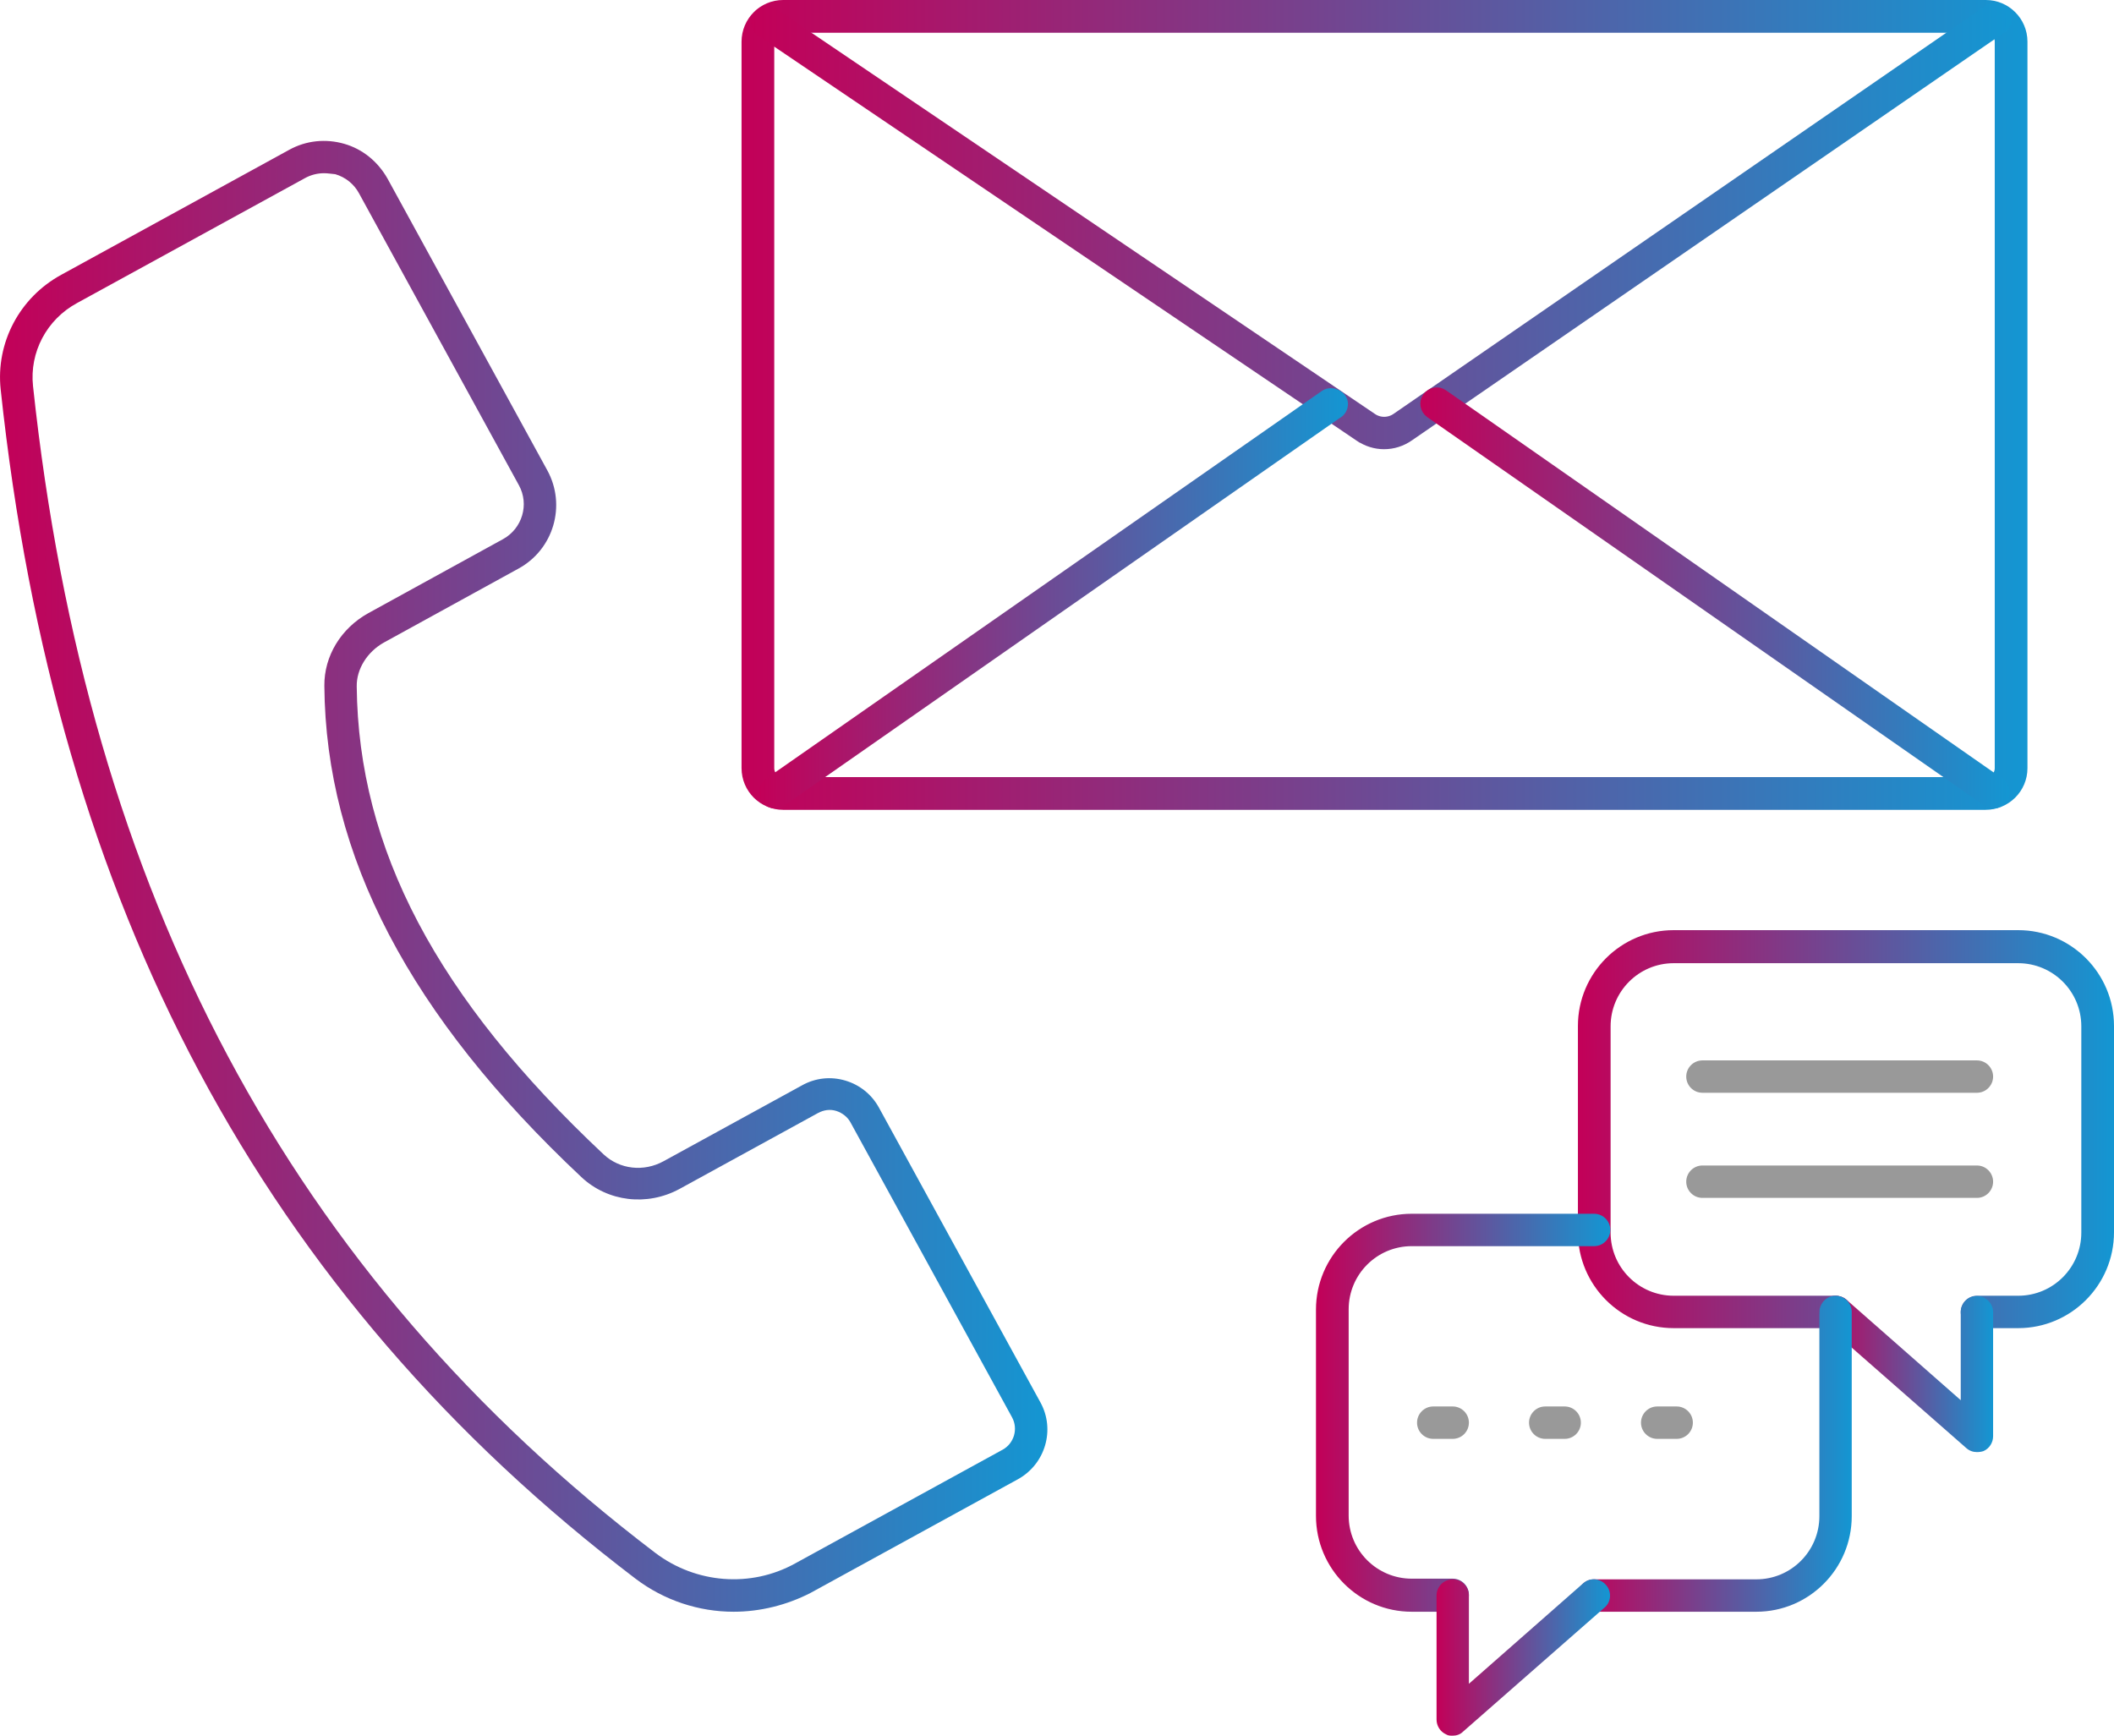 <svg xmlns="http://www.w3.org/2000/svg" width="95" height="78" viewBox="0 0 95 78" fill="none"><g id="noun-contact-us-6160798 1" clip-path="url(#clip0_40_4252)"><g id="Group"><path id="Vector" d="M89.226 35.893H35.194C34.444 35.893 33.824 35.283 33.824 34.521V1.872C33.824 1.12 34.434 0.5 35.194 0.5H89.241C89.991 0.5 90.611 1.11 90.611 1.872V34.521C90.611 35.28 89.993 35.893 89.226 35.893ZM35.194 0.971C34.695 0.971 34.294 1.373 34.294 1.872V34.521C34.294 35.02 34.695 35.422 35.194 35.422H89.241C89.74 35.422 90.141 35.02 90.141 34.521V1.872C90.141 1.373 89.74 0.971 89.241 0.971H35.194Z" fill="url(#paint0_linear_40_4252)" stroke="url(#paint1_linear_40_4252)"></path><path id="Vector_2" d="M61.245 19.387L61.243 19.387L34.348 1.191C34.348 1.191 34.348 1.191 34.348 1.191C34.248 1.122 34.221 0.972 34.287 0.876L34.287 0.876L34.292 0.867C34.353 0.774 34.492 0.74 34.601 0.814L34.603 0.815L61.496 19.009C61.92 19.306 62.488 19.305 62.911 19.008C62.912 19.007 62.913 19.007 62.914 19.006L89.539 0.649L89.542 0.647C89.579 0.621 89.664 0.602 89.772 0.658C89.877 0.712 89.913 0.791 89.913 0.847C89.913 0.937 89.859 1.018 89.789 1.053L89.758 1.069L89.729 1.089L63.173 19.374L63.172 19.375C62.868 19.586 62.537 19.687 62.195 19.687C61.868 19.687 61.535 19.585 61.245 19.387Z" fill="url(#paint2_linear_40_4252)" stroke="url(#paint3_linear_40_4252)"></path><path id="Vector_3" d="M34.665 35.751L34.657 35.739L34.649 35.728C34.586 35.641 34.597 35.491 34.714 35.403L59.702 17.97C59.752 17.937 59.841 17.925 59.943 17.977C60.046 18.03 60.077 18.104 60.077 18.152C60.077 18.242 60.023 18.323 59.953 18.358L59.92 18.375L59.891 18.395L34.983 35.775L34.972 35.782L34.962 35.791C34.921 35.822 34.882 35.834 34.838 35.834C34.803 35.834 34.765 35.825 34.732 35.809C34.7 35.793 34.679 35.773 34.665 35.751Z" fill="url(#paint4_linear_40_4252)" stroke="url(#paint5_linear_40_4252)"></path><path id="Vector_4" d="M89.467 35.8L89.46 35.795L89.453 35.79L64.431 18.34C64.319 18.256 64.298 18.118 64.369 18.011C64.457 17.895 64.606 17.885 64.692 17.947L64.692 17.947L64.7 17.953L89.707 35.403C89.82 35.488 89.84 35.629 89.765 35.736L89.765 35.737C89.727 35.792 89.644 35.834 89.582 35.834C89.531 35.834 89.49 35.818 89.467 35.8Z" fill="url(#paint6_linear_40_4252)" stroke="url(#paint7_linear_40_4252)"></path></g><g id="Group_2"><g id="Group_3"><g id="Group_4"><path id="Vector_5" d="M90.695 59.685H88.84C88.439 59.685 88.113 59.358 88.113 58.957C88.113 58.556 88.439 58.229 88.84 58.229H90.695C92.269 58.229 93.531 56.952 93.531 55.392V46.123C93.531 44.548 92.254 43.285 90.695 43.285H75.213C73.64 43.285 72.378 44.563 72.378 46.123V55.392C72.378 56.966 73.655 58.229 75.213 58.229H82.502C82.902 58.229 83.229 58.556 83.229 58.957C83.229 59.358 82.902 59.685 82.502 59.685H75.213C72.838 59.685 70.909 57.754 70.909 55.377V46.108C70.909 43.731 72.838 41.8 75.213 41.8H90.695C93.07 41.8 95 43.731 95 46.108V55.377C95 57.754 93.07 59.685 90.695 59.685Z" fill="url(#paint8_linear_40_4252)"></path><path id="Vector_6" d="M88.84 65.255C88.662 65.255 88.499 65.196 88.365 65.077L82.012 59.506C81.715 59.239 81.685 58.779 81.938 58.481C82.205 58.184 82.665 58.155 82.977 58.407L88.113 62.923V58.972C88.113 58.571 88.439 58.244 88.84 58.244C89.241 58.244 89.567 58.571 89.567 58.972V64.542C89.567 64.824 89.404 65.092 89.137 65.21C89.048 65.24 88.944 65.255 88.84 65.255Z" fill="url(#paint9_linear_40_4252)"></path></g><g id="Group_5"><path id="Vector_7" d="M65.283 72.43H63.442C61.067 72.43 59.138 70.499 59.138 68.122V58.853C59.138 56.476 61.067 54.545 63.442 54.545H71.636C72.037 54.545 72.364 54.872 72.364 55.273C72.364 55.674 72.037 56.001 71.636 56.001H63.442C61.869 56.001 60.607 57.278 60.607 58.838V68.107C60.607 69.682 61.884 70.944 63.442 70.944H65.283C65.684 70.944 66.01 71.271 66.01 71.672C66.01 72.073 65.684 72.43 65.283 72.43Z" fill="url(#paint10_linear_40_4252)"></path><path id="Vector_8" d="M78.924 72.43H71.636C71.235 72.43 70.909 72.103 70.909 71.702C70.909 71.301 71.235 70.974 71.636 70.974H78.924C80.498 70.974 81.76 69.697 81.76 68.137V58.957C81.76 58.556 82.086 58.229 82.487 58.229C82.888 58.229 83.214 58.556 83.214 58.957V68.137C83.214 70.499 81.299 72.43 78.924 72.43Z" fill="url(#paint11_linear_40_4252)"></path><path id="Vector_9" d="M65.283 78C65.179 78 65.075 78 64.986 77.941C64.719 77.822 64.556 77.555 64.556 77.272V71.702C64.556 71.301 64.882 70.974 65.283 70.974C65.684 70.974 66.01 71.301 66.01 71.702V75.668L71.146 71.152C71.443 70.885 71.903 70.915 72.171 71.227C72.438 71.524 72.408 71.999 72.096 72.251L65.743 77.822C65.624 77.941 65.461 78 65.283 78Z" fill="url(#paint12_linear_40_4252)"></path></g></g><g id="Group_6"><path id="Vector_10" d="M88.84 49.108H76.505C76.104 49.108 75.777 48.782 75.777 48.38C75.777 47.979 76.104 47.653 76.505 47.653H88.84C89.241 47.653 89.567 47.979 89.567 48.38C89.567 48.782 89.241 49.108 88.84 49.108Z" fill="#999999"></path><path id="Vector_11" d="M88.84 53.832H76.505C76.104 53.832 75.777 53.505 75.777 53.104C75.777 52.703 76.104 52.376 76.505 52.376H88.84C89.241 52.376 89.567 52.703 89.567 53.104C89.567 53.505 89.241 53.832 88.84 53.832Z" fill="#999999"></path></g><path id="Vector_12" d="M65.283 64.661H64.407C64.006 64.661 63.68 64.334 63.68 63.933C63.68 63.532 64.006 63.205 64.407 63.205H65.283C65.684 63.205 66.01 63.532 66.01 63.933C66.01 64.334 65.684 64.661 65.283 64.661Z" fill="#999999"></path><path id="Vector_13" d="M70.315 64.661H69.439C69.038 64.661 68.712 64.334 68.712 63.933C68.712 63.532 69.038 63.205 69.439 63.205H70.315C70.716 63.205 71.042 63.532 71.042 63.933C71.042 64.334 70.716 64.661 70.315 64.661Z" fill="#999999"></path><path id="Vector_14" d="M75.347 64.661H74.472C74.071 64.661 73.744 64.334 73.744 63.933C73.744 63.532 74.071 63.205 74.472 63.205H75.347C75.748 63.205 76.075 63.532 76.075 63.933C76.075 64.334 75.748 64.661 75.347 64.661Z" fill="#999999"></path></g><path id="Vector_15" d="M32.968 72.43C31.409 72.43 29.851 71.925 28.559 70.944C11.845 58.229 2.509 40.745 0.03 17.498C-0.193 15.404 0.876 13.369 2.761 12.344L13.003 6.729C13.76 6.313 14.636 6.224 15.467 6.462C16.298 6.699 16.981 7.264 17.412 8.021L24.596 21.138C25.457 22.712 24.878 24.688 23.305 25.549L17.248 28.877C16.506 29.293 16.016 30.065 16.031 30.852C16.105 38.146 19.623 44.83 27.119 51.871C27.847 52.555 28.93 52.673 29.821 52.183L36.055 48.767C36.649 48.44 37.332 48.366 37.985 48.559C38.638 48.752 39.173 49.183 39.499 49.777L46.758 63.027C47.426 64.245 46.98 65.79 45.748 66.473L36.426 71.583C35.358 72.133 34.155 72.43 32.968 72.43ZM14.562 7.784C14.265 7.784 13.968 7.858 13.701 8.007L3.458 13.621C2.093 14.364 1.321 15.835 1.484 17.35C3.919 40.166 13.062 57.323 29.45 69.786C31.276 71.167 33.74 71.36 35.729 70.261L45.051 65.151C45.57 64.869 45.763 64.215 45.481 63.695L38.223 50.445C38.089 50.193 37.852 50.014 37.584 49.925C37.302 49.836 37.02 49.881 36.768 50.014L30.534 53.431C29.079 54.218 27.312 54.01 26.125 52.896C18.421 45.662 14.636 38.443 14.576 30.823C14.562 29.486 15.319 28.238 16.551 27.555L22.607 24.227C23.468 23.752 23.794 22.668 23.319 21.806L16.135 8.69C15.912 8.274 15.527 7.962 15.066 7.828C14.888 7.813 14.725 7.784 14.562 7.784Z" fill="url(#paint13_linear_40_4252)"></path></g><defs><linearGradient id="paint0_linear_40_4252" x1="33.324" y1="18.197" x2="97.532" y2="18.197" gradientUnits="userSpaceOnUse"><stop stop-color="#C30058"></stop><stop offset="1" stop-color="#00A7E0"></stop></linearGradient><linearGradient id="paint1_linear_40_4252" x1="33.324" y1="18.197" x2="97.532" y2="18.197" gradientUnits="userSpaceOnUse"><stop stop-color="#C30058"></stop><stop offset="1" stop-color="#00A7E0"></stop></linearGradient><linearGradient id="paint2_linear_40_4252" x1="33.751" y1="10.154" x2="96.709" y2="10.154" gradientUnits="userSpaceOnUse"><stop stop-color="#C30058"></stop><stop offset="1" stop-color="#00A7E0"></stop></linearGradient><linearGradient id="paint3_linear_40_4252" x1="33.751" y1="10.154" x2="96.709" y2="10.154" gradientUnits="userSpaceOnUse"><stop stop-color="#C30058"></stop><stop offset="1" stop-color="#00A7E0"></stop></linearGradient><linearGradient id="paint4_linear_40_4252" x1="34.11" y1="26.888" x2="63.518" y2="26.888" gradientUnits="userSpaceOnUse"><stop stop-color="#C30058"></stop><stop offset="1" stop-color="#00A7E0"></stop></linearGradient><linearGradient id="paint5_linear_40_4252" x1="34.11" y1="26.888" x2="63.518" y2="26.888" gradientUnits="userSpaceOnUse"><stop stop-color="#C30058"></stop><stop offset="1" stop-color="#00A7E0"></stop></linearGradient><linearGradient id="paint6_linear_40_4252" x1="63.828" y1="26.871" x2="93.253" y2="26.871" gradientUnits="userSpaceOnUse"><stop stop-color="#C30058"></stop><stop offset="1" stop-color="#00A7E0"></stop></linearGradient><linearGradient id="paint7_linear_40_4252" x1="63.828" y1="26.871" x2="93.253" y2="26.871" gradientUnits="userSpaceOnUse"><stop stop-color="#C30058"></stop><stop offset="1" stop-color="#00A7E0"></stop></linearGradient><linearGradient id="paint8_linear_40_4252" x1="70.909" y1="50.742" x2="97.677" y2="50.742" gradientUnits="userSpaceOnUse"><stop stop-color="#C30058"></stop><stop offset="1" stop-color="#00A7E0"></stop></linearGradient><linearGradient id="paint9_linear_40_4252" x1="81.767" y1="61.746" x2="90.434" y2="61.746" gradientUnits="userSpaceOnUse"><stop stop-color="#C30058"></stop><stop offset="1" stop-color="#00A7E0"></stop></linearGradient><linearGradient id="paint10_linear_40_4252" x1="59.138" y1="63.487" x2="73.833" y2="63.487" gradientUnits="userSpaceOnUse"><stop stop-color="#C30058"></stop><stop offset="1" stop-color="#00A7E0"></stop></linearGradient><linearGradient id="paint11_linear_40_4252" x1="70.909" y1="65.329" x2="84.581" y2="65.329" gradientUnits="userSpaceOnUse"><stop stop-color="#C30058"></stop><stop offset="1" stop-color="#00A7E0"></stop></linearGradient><linearGradient id="paint12_linear_40_4252" x1="64.556" y1="74.485" x2="73.219" y2="74.485" gradientUnits="userSpaceOnUse"><stop stop-color="#C30058"></stop><stop offset="1" stop-color="#00A7E0"></stop></linearGradient><linearGradient id="paint13_linear_40_4252" x1="0" y1="39.381" x2="52.297" y2="39.381" gradientUnits="userSpaceOnUse"><stop stop-color="#C30058"></stop><stop offset="1" stop-color="#00A7E0"></stop></linearGradient><clipPath id="clip0_40_4252"><rect width="95" height="78" fill="white"></rect></clipPath></defs></svg>